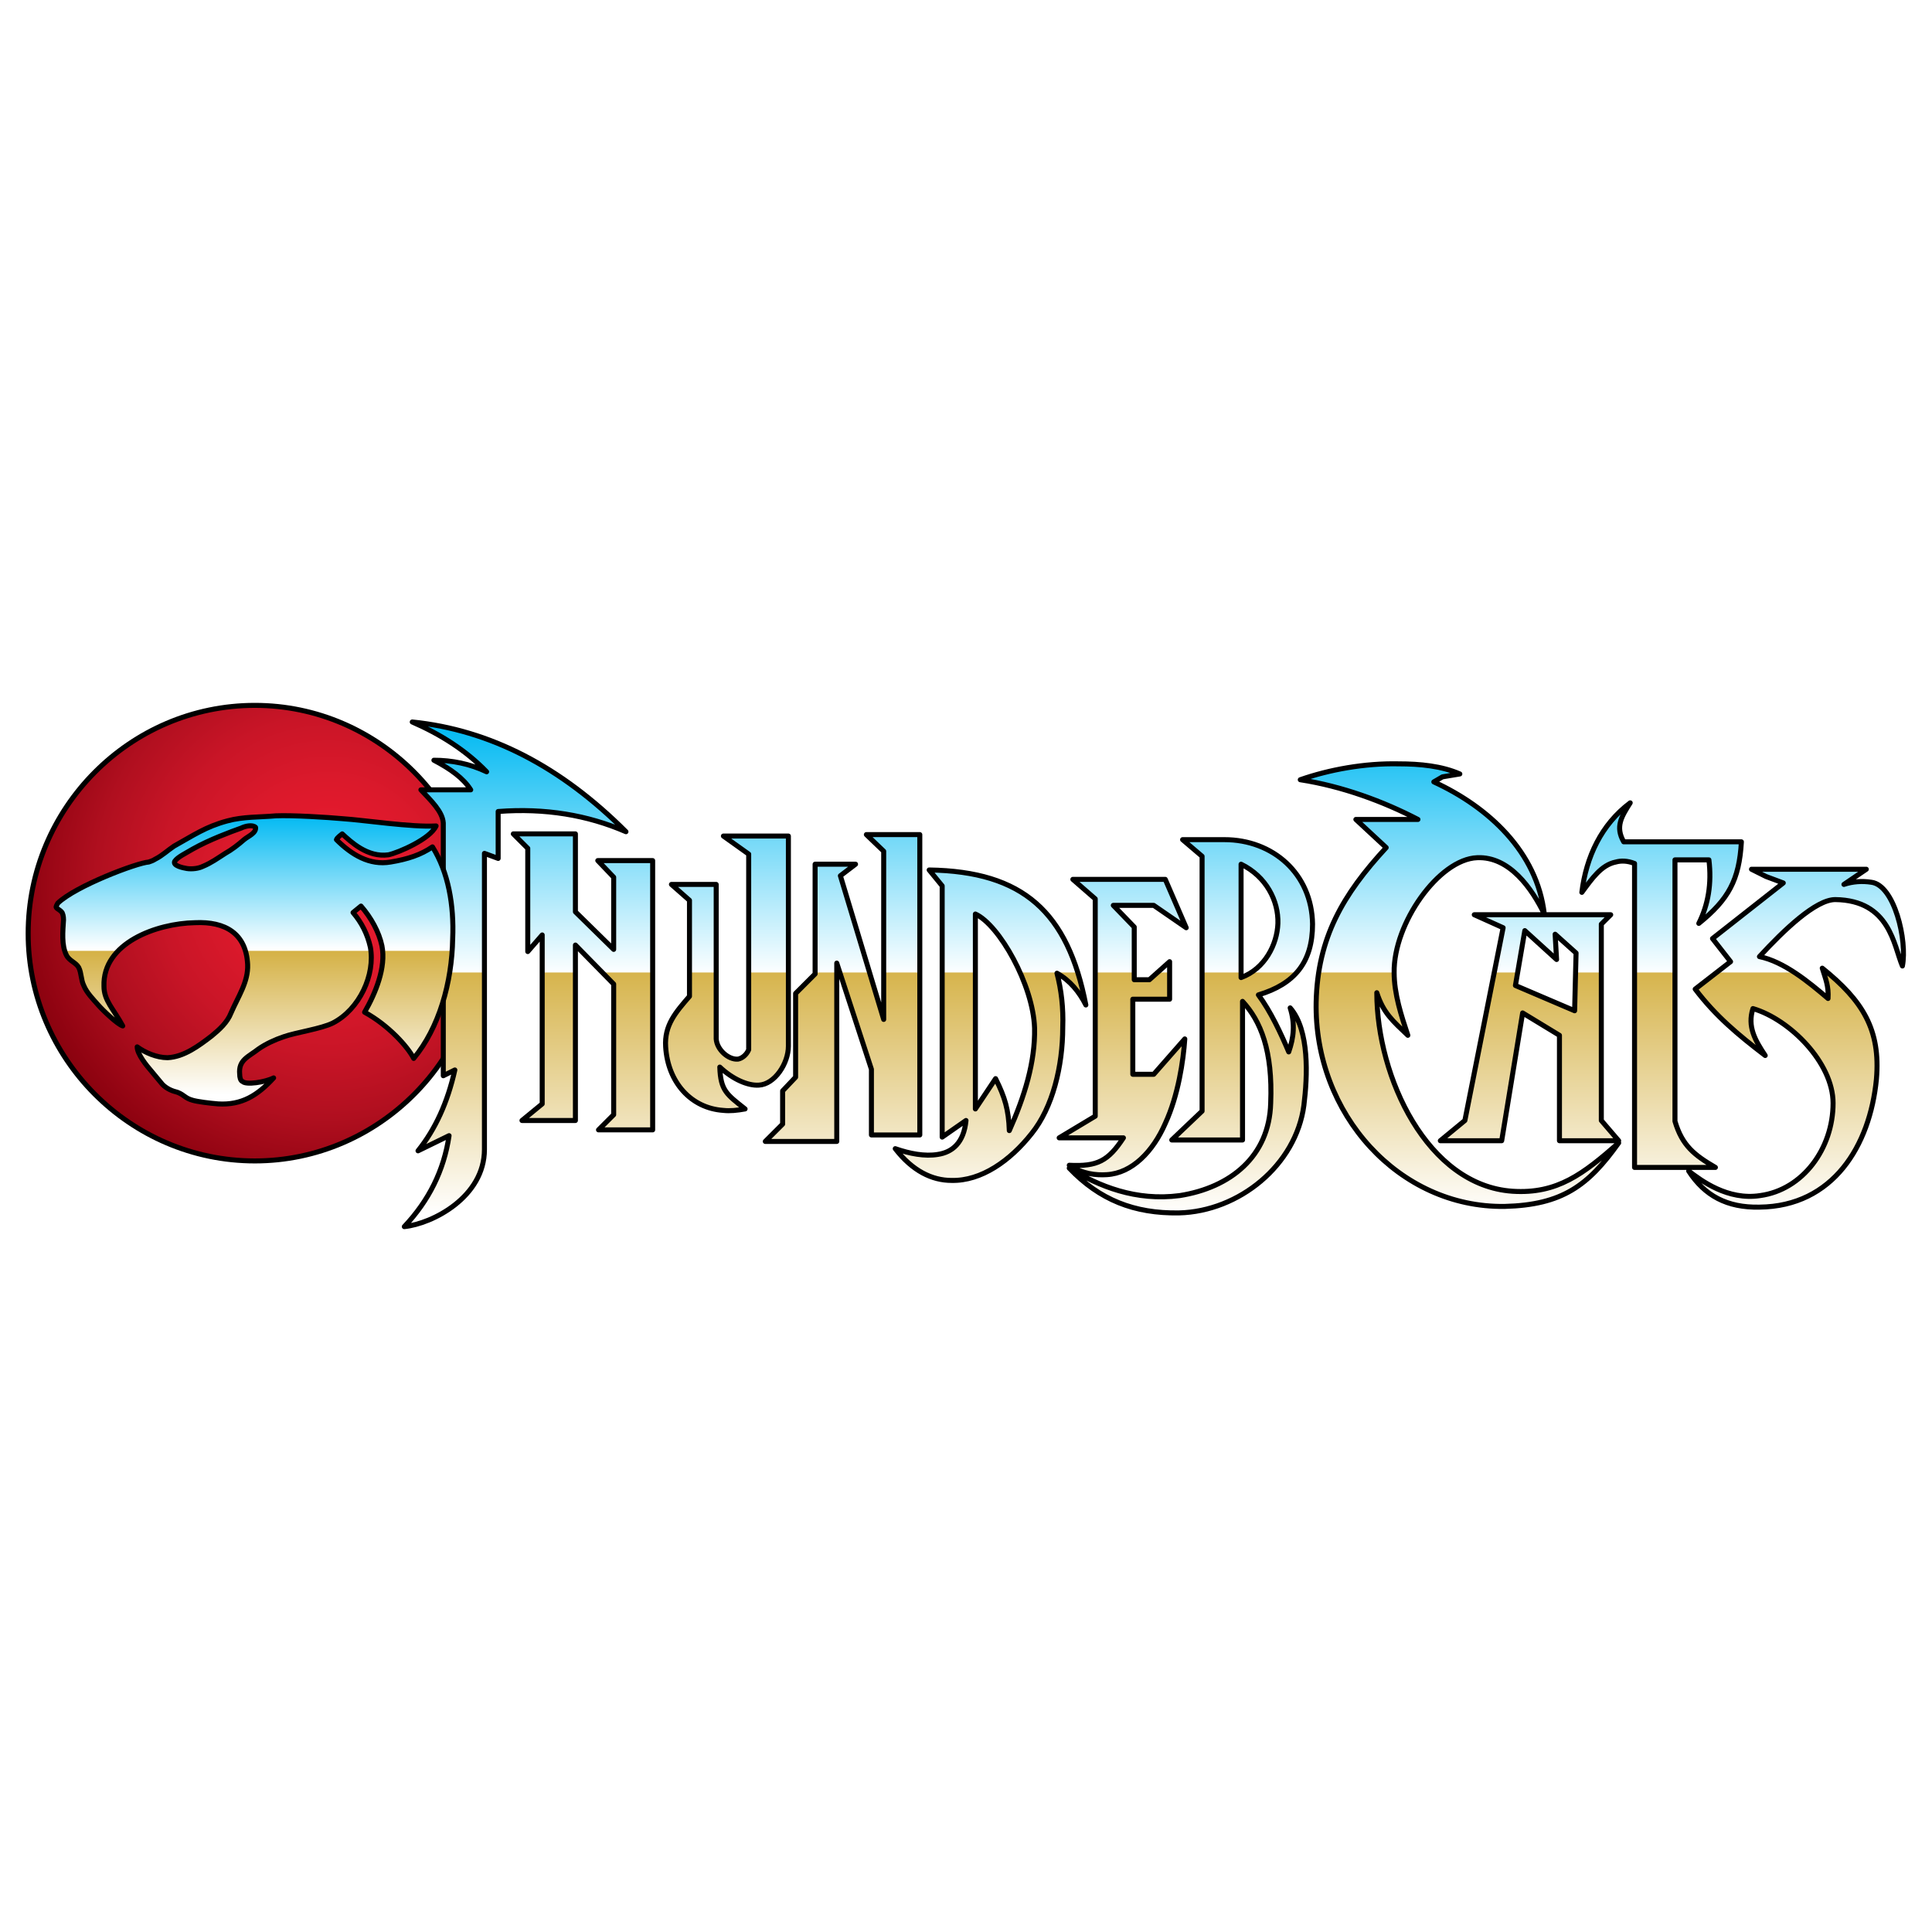 <?xml version="1.0" encoding="utf-8"?>
<!-- Generator: Adobe Illustrator 13.0.0, SVG Export Plug-In . SVG Version: 6.00 Build 14948)  -->
<!DOCTYPE svg PUBLIC "-//W3C//DTD SVG 1.0//EN" "http://www.w3.org/TR/2001/REC-SVG-20010904/DTD/svg10.dtd">
<svg version="1.0" id="Layer_1" xmlns="http://www.w3.org/2000/svg" xmlns:xlink="http://www.w3.org/1999/xlink" x="0px" y="0px"
	 width="192.672px" height="192.672px" viewBox="0 0 192.672 192.672" enable-background="new 0 0 192.672 192.672"
	 xml:space="preserve">
<rect fill-rule="evenodd" clip-rule="evenodd" fill="#FFFFFF" width="192.672" height="192.672"/>
<radialGradient id="SVGID_1_" cx="32.76" cy="88.248" r="40.7" gradientUnits="userSpaceOnUse">
	<stop  offset="0" style="stop-color:#ED1B2F"/>
	<stop  offset="0.118" style="stop-color:#E71A2E"/>
	<stop  offset="0.258" style="stop-color:#DB192B"/>
	<stop  offset="0.411" style="stop-color:#C91527"/>
	<stop  offset="0.571" style="stop-color:#B00F1F"/>
	<stop  offset="0.739" style="stop-color:#900311"/>
	<stop  offset="0.909" style="stop-color:#6B0000"/>
	<stop  offset="1" style="stop-color:#540000"/>
</radialGradient>
<path fill-rule="evenodd" clip-rule="evenodd" fill="url(#SVGID_1_)" stroke="#000000" stroke-width="0.5" stroke-linecap="round" stroke-linejoin="round" d="
	M25.416,115.775c12.384,0,22.536-10.223,22.536-22.679c0-12.528-10.152-22.752-22.536-22.752c-12.456,0-22.608,10.224-22.608,22.752
	C2.808,105.553,12.96,115.775,25.416,115.775z"/>
<linearGradient id="SVGID_2_" gradientUnits="userSpaceOnUse" x1="115.074" y1="72.248" x2="115.074" y2="122.577">
	<stop  offset="0" style="stop-color:#D2AC35"/>
	<stop  offset="0.44" style="stop-color:#D2AC39"/>
	<stop  offset="0.97" style="stop-color:#FFFFFF"/>
	<stop  offset="1" style="stop-color:#FFFFFF"/>
</linearGradient>
<path fill-rule="evenodd" clip-rule="evenodd" fill="url(#SVGID_2_)" d="M40.32,122.328c2.808-0.288,7.992-2.952,7.992-7.704v-29.52
	l1.368,0.504v-4.68c4.68-0.36,8.928,0.36,12.744,2.016C55.944,76.464,48.888,72.792,41.112,72c2.808,1.224,5.328,2.808,7.416,4.968
	c-1.656-0.792-3.456-1.152-5.256-1.152c1.656,0.864,2.952,1.8,3.672,2.952h-4.968c1.008,1.08,2.16,2.16,2.232,3.312v25.2
	l1.152-0.576c-0.72,3.239-1.944,5.904-3.672,8.063l3.096-1.512C44.28,116.712,42.768,119.736,40.32,122.328L40.32,122.328z
	 M109.224,111.312V89.64l-2.232-1.944h9.217l2.088,4.824l-3.24-2.232h-4.031l2.088,2.16v5.256h1.512l2.016-1.8v3.744h-3.672v7.488
	h2.088l3.097-3.528c-0.145,2.159-0.648,5.616-1.944,8.424c-1.225,2.808-3.312,4.968-5.832,5.112
	c-1.08,0.071-2.448-0.072-3.744-0.937c2.809,0.144,3.888-0.433,5.4-2.735h-6.408L109.224,111.312L109.224,111.312z M135.216,81.72
	h6.191c-3.456-1.8-7.56-3.312-11.735-3.96c2.88-1.008,6.407-1.656,9.792-1.584c2.16,0,4.319,0.216,6.12,1.008l-1.729,0.288
	l-0.864,0.504c5.473,2.52,10.296,6.984,11.017,13.176c-1.225-2.52-3.456-5.76-6.696-5.616c-3.816,0.144-8.352,6.552-8.279,11.447
	c0,2.16,0.72,4.321,1.367,6.265c-1.512-1.439-2.448-2.231-3.096-4.248c0,8.424,5.04,19.225,13.536,19.8
	c4.464,0.288,7.056-1.728,10.584-4.824c-3.024,4.249-5.616,6.192-11.376,6.337c-10.513,0.144-19.009-9.217-18.792-20.377
	c0.144-6.408,2.664-10.728,6.984-15.408L135.216,81.72L135.216,81.72z M157.752,88.992c1.008-1.368,1.943-2.736,3.384-3.024
	c0.504-0.144,1.151-0.144,1.872,0.144v30.312h8.064c-2.089-1.224-3.312-2.16-4.033-4.607V85.752h3.385
	c0.288,2.376-0.072,4.464-1.008,6.336c2.951-2.376,4.032-4.32,4.247-8.136h-11.735c-0.863-1.512-0.216-2.52,0.647-3.888
	C159.695,82.224,158.184,85.464,157.752,88.992L157.752,88.992z M174.672,86.688h11.448l-2.232,1.512
	c0.864-0.288,1.8-0.36,2.736-0.216c2.304,0.288,3.6,5.832,3.096,8.352c-0.864-2.016-1.225-6.552-6.695-6.624
	c-1.945,0-5.112,3.024-7.561,5.688c2.448,0.504,4.896,2.52,6.84,4.176c0.072-1.225-0.216-1.872-0.576-3.024
	c4.032,3.24,5.832,6.12,5.4,11.088c-0.648,6.623-4.32,12.672-11.664,12.743c-3.24,0.072-5.473-1.151-7.057-3.6
	c1.225,0.937,3.889,2.952,7.128,2.448c4.248-0.576,7.272-4.68,7.272-9.216c0-4.033-4.319-8.353-7.991-9.433
	c-0.576,1.8,0.216,3.168,1.223,4.68c-2.735-2.088-4.967-3.959-6.983-6.623l3.528-2.736l-1.801-2.304l7.057-5.544l-1.728-0.648
	L174.672,86.688L174.672,86.688z M147.024,91.224l2.879,1.296l-3.815,19.224l-2.448,2.016h6.12l2.088-12.743l3.672,2.231v10.512
	h5.904l-1.729-2.016V92.16l0.937-0.936H147.024L147.024,91.224z M151.128,98.28l5.904,2.52l0.144-5.76l-2.088-1.872l0.145,2.52
	l-3.168-2.88L151.128,98.28L151.128,98.28z M123.768,97.488V86.184c2.52,1.224,3.744,3.672,3.673,5.904
	C127.367,94.176,126.144,96.624,123.768,97.488L123.768,97.488z M119.88,110.809l-3.024,2.879h7.057V99.864
	c1.8,1.944,3.023,4.896,2.808,10.152c-0.145,5.328-4.032,8.424-9.071,9.216c-4.393,0.576-8.064-0.937-11.017-2.736
	c3.024,3.168,6.48,4.536,10.943,4.464c5.977-0.144,11.665-4.752,12.457-10.728c0.359-2.881,0.575-7.488-1.369-9.72
	c0.505,1.583,0.361,2.951-0.144,4.392c-0.792-1.872-1.8-4.032-3.024-5.688c3.601-1.079,5.4-3.24,5.4-7.056
	c-0.071-5.04-3.96-8.424-8.783-8.424h-4.177l1.944,1.656V110.809L119.88,110.809z M93.96,113.4l2.376-1.656
	c-0.216,2.231-1.368,3.168-2.808,3.384c-1.296,0.217-2.808-0.071-4.248-0.575c1.728,2.231,3.672,3.168,5.616,3.168
	c2.952,0.071,5.832-1.945,7.992-4.681c2.088-2.592,3.096-6.695,3.096-10.584c0.072-1.943-0.144-3.744-0.576-5.399
	c1.296,0.719,2.232,1.872,2.88,3.168c-1.799-9.289-6.263-13.32-15.624-13.464l1.296,1.584V113.4L93.96,113.4z M97.271,110.592
	v-19.44c2.377,1.08,5.761,7.056,5.904,11.376c0.072,3.384-1.008,6.84-2.52,10.224c-0.072-2.088-0.433-3.312-1.369-5.184
	L97.271,110.592L97.271,110.592z M85.32,86.184l-1.512,1.152l4.32,14.328V84.888L86.4,83.232h5.328v29.952h-4.824v-6.552
	l-3.456-10.584v17.784H76.32l1.728-1.728v-3.312l1.296-1.368v-8.352l1.944-1.944V86.184H85.32L85.32,86.184z M66.96,88.2l1.8,1.584
	v9.575c-1.368,1.584-2.52,2.881-2.376,5.041c0.216,3.528,2.52,6.119,5.76,6.336c0.648,0.072,1.368,0,2.16-0.145
	c-1.8-1.439-2.448-1.8-2.52-4.176c1.296,1.225,2.808,1.872,3.888,1.8c1.584-0.072,2.952-2.159,2.952-3.888V83.376h-6.48l2.52,1.8
	v19.511c-0.216,0.504-0.648,0.865-1.08,0.937c-0.936,0.072-2.088-0.937-2.16-2.016V88.2H66.96L66.96,88.2z M51.192,83.16h6.192
	v7.776L61.2,94.68v-7.2l-1.584-1.656h5.472v26.855h-5.4l1.512-1.512V98.137l-3.816-3.889v17.496h-5.328l2.016-1.656V93.24
	l-1.44,1.656V84.6L51.192,83.16z"/>
<linearGradient id="SVGID_3_" gradientUnits="userSpaceOnUse" x1="115.471" y1="72.248" x2="115.471" y2="97.278">
	<stop  offset="0" style="stop-color:#00B9F2"/>
	<stop  offset="1" style="stop-color:#FFFFFF"/>
</linearGradient>
<path fill-rule="evenodd" clip-rule="evenodd" fill="url(#SVGID_3_)" d="M182.16,96.983h-0.36c0-0.144-0.072-0.287-0.072-0.431
	C181.871,96.696,182.016,96.84,182.16,96.983L182.16,96.983z M178.991,96.983c-1.079-0.719-2.304-1.295-3.527-1.583
	c2.448-2.664,5.615-5.688,7.561-5.688c5.471,0.072,5.831,4.608,6.695,6.624c0.504-2.52-0.792-8.064-3.096-8.352
	c-0.937-0.144-1.872-0.072-2.736,0.216l2.232-1.512h-11.448l1.44,0.72l1.728,0.648l-7.057,5.544l1.801,2.304l-1.44,1.079H178.991
	L178.991,96.983z M167.039,96.983h-4.031V86.112c-0.721-0.288-1.368-0.288-1.872-0.144c-1.44,0.288-2.376,1.656-3.384,3.024
	c0.432-3.528,1.943-6.768,4.823-8.928c-0.863,1.368-1.511,2.376-0.647,3.888h11.735c-0.215,3.816-1.296,5.76-4.247,8.136
	c0.936-1.872,1.296-3.96,1.008-6.336h-3.385V96.983L167.039,96.983z M159.695,96.983V92.16l0.937-0.936h-13.607l2.879,1.296
	l-0.936,4.463h2.376l0.721-4.175l3.168,2.88l-0.145-2.52l2.088,1.872l-0.072,1.943H159.695L159.695,96.983z M139.032,96.983h-7.561
	c0.792-4.823,3.168-8.495,6.769-12.456l-3.024-2.808h6.191c-3.456-1.8-7.56-3.312-11.735-3.96c2.88-1.008,6.407-1.656,9.792-1.584
	c2.16,0,4.319,0.216,6.12,1.008l-1.729,0.288l-0.864,0.504c5.473,2.52,10.296,6.984,11.017,13.176
	c-1.225-2.52-3.456-5.76-6.696-5.616C143.495,85.68,139.032,92.016,139.032,96.983L139.032,96.983z M129.312,96.983
	c1.08-1.151,1.584-2.735,1.584-4.823c-0.071-5.04-3.96-8.424-8.783-8.424h-4.177l1.944,1.656v11.591h3.888V86.184
	c2.52,1.224,3.744,3.672,3.673,5.904c0,1.728-0.937,3.816-2.665,4.896H129.312L129.312,96.983z M116.64,96.983h-1.224l1.224-1.079
	V96.983L116.64,96.983z M113.112,96.983h-3.889V89.64l-2.232-1.944h9.217l2.088,4.824l-3.24-2.232h-4.031l2.088,2.16V96.983
	L113.112,96.983z M107.495,96.983C105.336,90,100.871,86.904,92.664,86.76l1.296,1.584v8.639h3.312v-5.832
	c1.44,0.648,3.24,3.096,4.465,5.832H107.495L107.495,96.983z M91.728,96.983h-3.6V84.888L86.4,83.232h5.328V96.983L91.728,96.983z
	 M86.688,96.983l-2.88-9.647l1.512-1.152h-4.032v10.799h2.16v-0.936l0.288,0.936H86.688L86.688,96.983z M78.624,96.983h-3.96V85.176
	l-2.52-1.8h6.48V96.983L78.624,96.983z M71.424,96.983H68.76v-7.199l-1.8-1.584h4.464V96.983L71.424,96.983z M65.088,96.983H60.12
	l-2.736-2.735v2.735h-3.312V93.24l-1.44,1.656V84.6l-1.44-1.44h6.192v7.776L61.2,94.68v-7.2l-1.584-1.656h5.472V96.983
	L65.088,96.983z M48.312,96.983V85.104l1.368,0.504v-4.68c4.68-0.36,8.928,0.36,12.744,2.016C55.944,76.464,48.888,72.792,41.112,72
	c2.808,1.224,5.328,2.808,7.416,4.968c-1.656-0.792-3.456-1.152-5.256-1.152c1.656,0.864,2.952,1.8,3.672,2.952h-4.968
	c1.008,1.08,2.16,2.16,2.232,3.312v14.903H48.312z"/>
<path fill-rule="evenodd" clip-rule="evenodd" fill="none" stroke="#000000" stroke-width="0.5" stroke-linecap="round" stroke-linejoin="round" d="
	M40.32,122.328c2.808-0.288,7.992-2.952,7.992-7.704v-29.52l1.368,0.504v-4.68c4.68-0.36,8.928,0.36,12.744,2.016
	C55.944,76.464,48.888,72.792,41.112,72c2.808,1.224,5.328,2.808,7.416,4.968c-1.656-0.792-3.456-1.152-5.256-1.152
	c1.656,0.864,2.952,1.8,3.672,2.952h-4.968c1.008,1.08,2.16,2.16,2.232,3.312v25.2l1.152-0.576c-0.72,3.239-1.944,5.904-3.672,8.063
	l3.096-1.512C44.28,116.712,42.768,119.736,40.32,122.328L40.32,122.328z M109.224,111.312V89.64l-2.232-1.944h9.217l2.088,4.824
	l-3.24-2.232h-4.031l2.088,2.16v5.256h1.512l2.016-1.8v3.744h-3.672v7.488h2.088l3.097-3.528c-0.145,2.159-0.648,5.616-1.944,8.424
	c-1.225,2.808-3.312,4.968-5.832,5.112c-1.08,0.071-2.448-0.072-3.744-0.937c2.809,0.144,3.888-0.433,5.4-2.735h-6.408
	L109.224,111.312L109.224,111.312z M135.216,81.72h6.191c-3.456-1.8-7.56-3.312-11.735-3.96c2.88-1.008,6.407-1.656,9.792-1.584
	c2.16,0,4.319,0.216,6.12,1.008l-1.729,0.288l-0.864,0.504c5.473,2.52,10.296,6.984,11.017,13.176
	c-1.225-2.52-3.456-5.76-6.696-5.616c-3.816,0.144-8.352,6.552-8.279,11.447c0,2.16,0.72,4.321,1.367,6.265
	c-1.512-1.439-2.448-2.231-3.096-4.248c0,8.424,5.04,19.225,13.536,19.8c4.464,0.288,7.056-1.728,10.584-4.824
	c-3.024,4.249-5.616,6.192-11.376,6.337c-10.513,0.144-19.009-9.217-18.792-20.377c0.144-6.408,2.664-10.728,6.984-15.408
	L135.216,81.72L135.216,81.72z M157.752,88.992c0.432-3.528,1.943-6.768,4.823-8.928c-0.863,1.368-1.511,2.376-0.647,3.888h11.735
	c-0.215,3.816-1.296,5.76-4.247,8.136c0.936-1.872,1.296-3.96,1.008-6.336h-3.385v26.064c0.721,2.447,1.944,3.384,4.033,4.607
	h-8.064V86.112c-0.721-0.288-1.368-0.288-1.872-0.144C159.695,86.256,158.76,87.624,157.752,88.992L157.752,88.992z M174.672,86.688
	h11.448l-2.232,1.512c0.864-0.288,1.8-0.36,2.736-0.216c2.304,0.288,3.6,5.832,3.096,8.352c-0.864-2.016-1.225-6.552-6.695-6.624
	c-1.945,0-5.112,3.024-7.561,5.688c2.448,0.504,4.896,2.52,6.84,4.176c0.072-1.225-0.216-1.872-0.576-3.024
	c4.032,3.24,5.832,6.12,5.4,11.088c-0.648,6.623-4.32,12.672-11.664,12.743c-3.24,0.072-5.473-1.151-7.057-3.6
	c1.225,0.937,3.889,2.952,7.128,2.448c4.248-0.576,7.272-4.68,7.272-9.216c0-4.033-4.319-8.353-7.991-9.433
	c-0.576,1.8,0.216,3.168,1.223,4.68c-2.735-2.088-4.967-3.959-6.983-6.623l3.528-2.736l-1.801-2.304l7.057-5.544l-1.728-0.648
	L174.672,86.688L174.672,86.688z M147.024,91.224h13.607l-0.937,0.936v19.584l1.729,2.016h-5.904v-10.512l-3.672-2.231
	l-2.088,12.743h-6.12l2.448-2.016l3.815-19.224L147.024,91.224L147.024,91.224z M151.128,98.28l0.937-5.472l3.168,2.88l-0.145-2.52
	l2.088,1.872l-0.144,5.76L151.128,98.28L151.128,98.28z M123.768,97.488V86.184c2.52,1.224,3.744,3.672,3.673,5.904
	C127.367,94.176,126.144,96.624,123.768,97.488L123.768,97.488z M119.88,110.809V85.392l-1.944-1.656h4.177
	c4.823,0,8.712,3.384,8.783,8.424c0,3.816-1.8,5.977-5.4,7.056c1.225,1.656,2.232,3.816,3.024,5.688
	c0.505-1.44,0.648-2.809,0.144-4.392c1.944,2.231,1.729,6.839,1.369,9.72c-0.792,5.976-6.48,10.584-12.457,10.728
	c-4.463,0.072-7.919-1.296-10.943-4.464c2.952,1.8,6.624,3.312,11.017,2.736c5.039-0.792,8.927-3.888,9.071-9.216
	c0.216-5.257-1.008-8.208-2.808-10.152v13.823h-7.057L119.88,110.809L119.88,110.809z M93.96,113.4V88.344l-1.296-1.584
	c9.361,0.144,13.825,4.176,15.624,13.464c-0.647-1.296-1.584-2.449-2.88-3.168c0.433,1.655,0.648,3.456,0.576,5.399
	c0,3.889-1.008,7.992-3.096,10.584c-2.16,2.735-5.04,4.752-7.992,4.681c-1.944,0-3.888-0.937-5.616-3.168
	c1.44,0.504,2.952,0.792,4.248,0.575c1.44-0.216,2.592-1.152,2.808-3.384L93.96,113.4L93.96,113.4z M97.271,110.592v-19.44
	c2.377,1.08,5.761,7.056,5.904,11.376c0.072,3.384-1.008,6.84-2.52,10.224c-0.072-2.088-0.433-3.312-1.369-5.184L97.271,110.592
	L97.271,110.592z M85.32,86.184l-1.512,1.152l4.32,14.328V84.888L86.4,83.232h5.328v29.952h-4.824v-6.552l-3.456-10.584v17.784
	H76.32l1.728-1.728v-3.312l1.296-1.368v-8.352l1.944-1.944V86.184H85.32L85.32,86.184z M66.96,88.2h4.464v15.408
	c0.072,1.079,1.224,2.088,2.16,2.016c0.432-0.071,0.864-0.433,1.08-0.937V85.176l-2.52-1.8h6.48v20.952
	c0,1.729-1.368,3.815-2.952,3.888c-1.08,0.072-2.592-0.575-3.888-1.8c0.072,2.376,0.72,2.736,2.52,4.176
	c-0.792,0.145-1.512,0.217-2.16,0.145c-3.24-0.217-5.544-2.808-5.76-6.336c-0.144-2.16,1.008-3.457,2.376-5.041v-9.575L66.96,88.2
	L66.96,88.2z M51.192,83.16h6.192v7.776L61.2,94.68v-7.2l-1.584-1.656h5.472v26.855h-5.4l1.512-1.512V98.137l-3.816-3.889v17.496
	h-5.328l2.016-1.656V93.24l-1.44,1.656V84.6L51.192,83.16z"/>
<linearGradient id="SVGID_4_" gradientUnits="userSpaceOnUse" x1="25.38" y1="81.248" x2="25.38" y2="110.054">
	<stop  offset="0" style="stop-color:#D2AC35"/>
	<stop  offset="0.44" style="stop-color:#D2AC39"/>
	<stop  offset="0.97" style="stop-color:#FFFFFF"/>
	<stop  offset="1" style="stop-color:#FFFFFF"/>
</linearGradient>
<path fill-rule="evenodd" clip-rule="evenodd" fill="url(#SVGID_4_)" d="M41.256,105.553c2.52-3.024,3.816-7.561,3.888-11.953
	c0.144-3.312-0.432-6.624-2.016-9.144c-1.152,0.792-2.448,1.224-4.176,1.512c-2.088,0.36-3.888-0.72-5.4-2.232
	c0.072-0.216,0.504-0.504,0.576-0.576c0.864,0.792,2.52,2.376,4.608,2.088c1.008-0.216,4.176-1.584,4.752-2.88
	c-2.448,0.144-7.128-0.576-9.288-0.72c-1.584-0.144-5.04-0.36-6.696-0.288c-1.584,0.144-3.24,0.072-4.824,0.504
	c-2.16,0.576-3.384,1.44-5.328,2.52c-0.648,0.432-1.152,0.936-1.872,1.296c-0.216,0.144-0.432,0.216-0.648,0.288
	C13.68,86.04,7.56,88.344,5.76,90.072c-0.072,0.144-0.216,0.36-0.144,0.432c0.072,0.144,0.36,0.216,0.576,0.504
	c0.072,0.144,0.144,0.36,0.144,0.72c-0.072,1.152-0.216,2.52,0.288,3.528c0.288,0.576,0.936,0.72,1.224,1.224
	c0.288,0.577,0.216,1.224,0.504,1.8c0.288,0.72,0.936,1.368,1.44,1.944c0.504,0.575,1.944,1.943,2.448,2.088
	c-0.936-1.729-1.872-2.521-1.872-3.961c-0.144-4.319,5.256-6.264,9.072-6.335c3.024-0.144,5.112,1.08,5.256,4.176
	c0.072,1.728-0.936,3.167-1.656,4.825c-0.36,0.936-1.152,1.655-1.944,2.304c-1.224,0.936-2.736,2.088-4.392,2.159
	c-1.08,0-2.232-0.504-3.024-1.079c0,0.72,0.936,1.871,1.44,2.447c0.288,0.36,0.792,0.937,1.08,1.296
	c0.432,0.433,0.936,0.648,1.512,0.792c0.72,0.289,0.72,0.577,1.512,0.793c0.504,0.144,1.656,0.288,2.52,0.359
	c2.376,0.145,3.96-0.863,5.544-2.592c-0.864,0.433-2.736,0.72-3.096,0.359c-0.216-0.071-0.288-0.432-0.288-0.719
	c-0.144-1.44,0.864-1.729,1.872-2.521c0.72-0.504,1.656-0.937,2.52-1.225c1.224-0.432,3.744-0.791,4.896-1.367
	c2.664-1.368,4.248-4.824,3.744-7.561c-0.288-1.296-0.864-2.448-1.728-3.456L36,90.36c1.008,1.152,1.8,2.592,2.088,3.96
	c0.432,2.16-0.648,4.752-1.728,6.624C38.736,102.24,40.68,104.4,41.256,105.553L41.256,105.553z M17.424,85.896
	c0.288-0.432,1.08-0.792,1.8-1.224c1.656-0.936,3.816-1.728,4.824-2.088c0.432-0.216,1.152-0.36,1.44-0.072
	c0.072,0.576-0.72,0.864-1.152,1.224c-0.576,0.504-1.224,1.008-1.872,1.368c-0.792,0.504-1.368,0.936-2.232,1.296
	c-0.432,0.216-1.08,0.288-1.584,0.216C18.216,86.544,17.208,86.328,17.424,85.896z"/>
<linearGradient id="SVGID_5_" gradientUnits="userSpaceOnUse" x1="25.38" y1="81.248" x2="25.38" y2="94.683">
	<stop  offset="0" style="stop-color:#00B9F2"/>
	<stop  offset="1" style="stop-color:#FFFFFF"/>
</linearGradient>
<path fill-rule="evenodd" clip-rule="evenodd" fill="url(#SVGID_5_)" d="M45.144,94.824c0-0.432,0-0.792,0-1.224
	c0.144-3.312-0.432-6.624-2.016-9.144c-1.152,0.792-2.448,1.224-4.176,1.512c-2.088,0.36-3.888-0.72-5.4-2.232
	c0.072-0.216,0.504-0.504,0.576-0.576c0.864,0.792,2.52,2.376,4.608,2.088c1.008-0.216,4.176-1.584,4.752-2.88
	c-2.448,0.144-7.128-0.576-9.288-0.72c-1.584-0.144-5.04-0.36-6.696-0.288c-1.584,0.144-3.24,0.072-4.824,0.504
	c-2.16,0.576-3.384,1.44-5.328,2.52c-0.648,0.432-1.152,0.936-1.872,1.296c-0.216,0.144-0.432,0.216-0.648,0.288
	C13.68,86.04,7.56,88.344,5.76,90.072c-0.072,0.144-0.216,0.36-0.144,0.432c0.072,0.144,0.36,0.216,0.576,0.504
	c0.072,0.144,0.144,0.36,0.144,0.72c-0.072,0.936-0.216,2.088,0.072,3.096h5.472c1.8-1.872,5.04-2.736,7.56-2.808
	c2.52-0.144,4.32,0.72,4.968,2.808h12.528c0-0.144,0-0.216,0-0.36c-0.288-1.296-0.864-2.448-1.728-3.456L36,90.36
	c1.008,1.152,1.8,2.592,2.088,3.96c0.072,0.144,0.072,0.288,0.072,0.504H45.144L45.144,94.824z M17.424,85.896
	c0.288-0.432,1.08-0.792,1.8-1.224c1.656-0.936,3.816-1.728,4.824-2.088c0.432-0.216,1.152-0.36,1.44-0.072
	c0.072,0.576-0.72,0.864-1.152,1.224c-0.576,0.504-1.224,1.008-1.872,1.368c-0.792,0.504-1.368,0.936-2.232,1.296
	c-0.432,0.216-1.08,0.288-1.584,0.216C18.216,86.544,17.208,86.328,17.424,85.896z"/>
<path fill-rule="evenodd" clip-rule="evenodd" fill="none" stroke="#000000" stroke-width="0.5" stroke-linecap="round" stroke-linejoin="round" d="
	M41.256,105.553c2.52-3.024,3.816-7.561,3.888-11.953c0.144-3.312-0.432-6.624-2.016-9.144c-1.152,0.792-2.448,1.224-4.176,1.512
	c-2.088,0.36-3.888-0.72-5.4-2.232c0.072-0.216,0.504-0.504,0.576-0.576c0.864,0.792,2.52,2.376,4.608,2.088
	c1.008-0.216,4.176-1.584,4.752-2.88c-2.448,0.144-7.128-0.576-9.288-0.72c-1.584-0.144-5.04-0.36-6.696-0.288
	c-1.584,0.144-3.24,0.072-4.824,0.504c-2.16,0.576-3.384,1.44-5.328,2.52c-0.648,0.432-1.152,0.936-1.872,1.296
	c-0.216,0.144-0.432,0.216-0.648,0.288C13.68,86.04,7.56,88.344,5.76,90.072c-0.072,0.144-0.216,0.36-0.144,0.432
	c0.072,0.144,0.36,0.216,0.576,0.504c0.072,0.144,0.144,0.36,0.144,0.72c-0.072,1.152-0.216,2.52,0.288,3.528
	c0.288,0.576,0.936,0.72,1.224,1.224c0.288,0.577,0.216,1.224,0.504,1.8c0.288,0.72,0.936,1.368,1.44,1.944
	c0.504,0.575,1.944,1.943,2.448,2.088c-0.936-1.729-1.872-2.521-1.872-3.961c-0.144-4.319,5.256-6.264,9.072-6.335
	c3.024-0.144,5.112,1.08,5.256,4.176c0.072,1.728-0.936,3.167-1.656,4.825c-0.36,0.936-1.152,1.655-1.944,2.304
	c-1.224,0.936-2.736,2.088-4.392,2.159c-1.08,0-2.232-0.504-3.024-1.079c0,0.72,0.936,1.871,1.44,2.447
	c0.288,0.36,0.792,0.937,1.08,1.296c0.432,0.433,0.936,0.648,1.512,0.792c0.72,0.289,0.72,0.577,1.512,0.793
	c0.504,0.144,1.656,0.288,2.52,0.359c2.376,0.145,3.96-0.863,5.544-2.592c-0.864,0.433-2.736,0.72-3.096,0.359
	c-0.216-0.071-0.288-0.432-0.288-0.719c-0.144-1.44,0.864-1.729,1.872-2.521c0.72-0.504,1.656-0.937,2.52-1.225
	c1.224-0.432,3.744-0.791,4.896-1.367c2.664-1.368,4.248-4.824,3.744-7.561c-0.288-1.296-0.864-2.448-1.728-3.456L36,90.36
	c1.008,1.152,1.8,2.592,2.088,3.96c0.432,2.16-0.648,4.752-1.728,6.624C38.736,102.24,40.68,104.4,41.256,105.553L41.256,105.553z
	 M17.424,85.896c0.288-0.432,1.08-0.792,1.8-1.224c1.656-0.936,3.816-1.728,4.824-2.088c0.432-0.216,1.152-0.36,1.44-0.072
	c0.072,0.576-0.72,0.864-1.152,1.224c-0.576,0.504-1.224,1.008-1.872,1.368c-0.792,0.504-1.368,0.936-2.232,1.296
	c-0.432,0.216-1.08,0.288-1.584,0.216C18.216,86.544,17.208,86.328,17.424,85.896z"/>
</svg>
